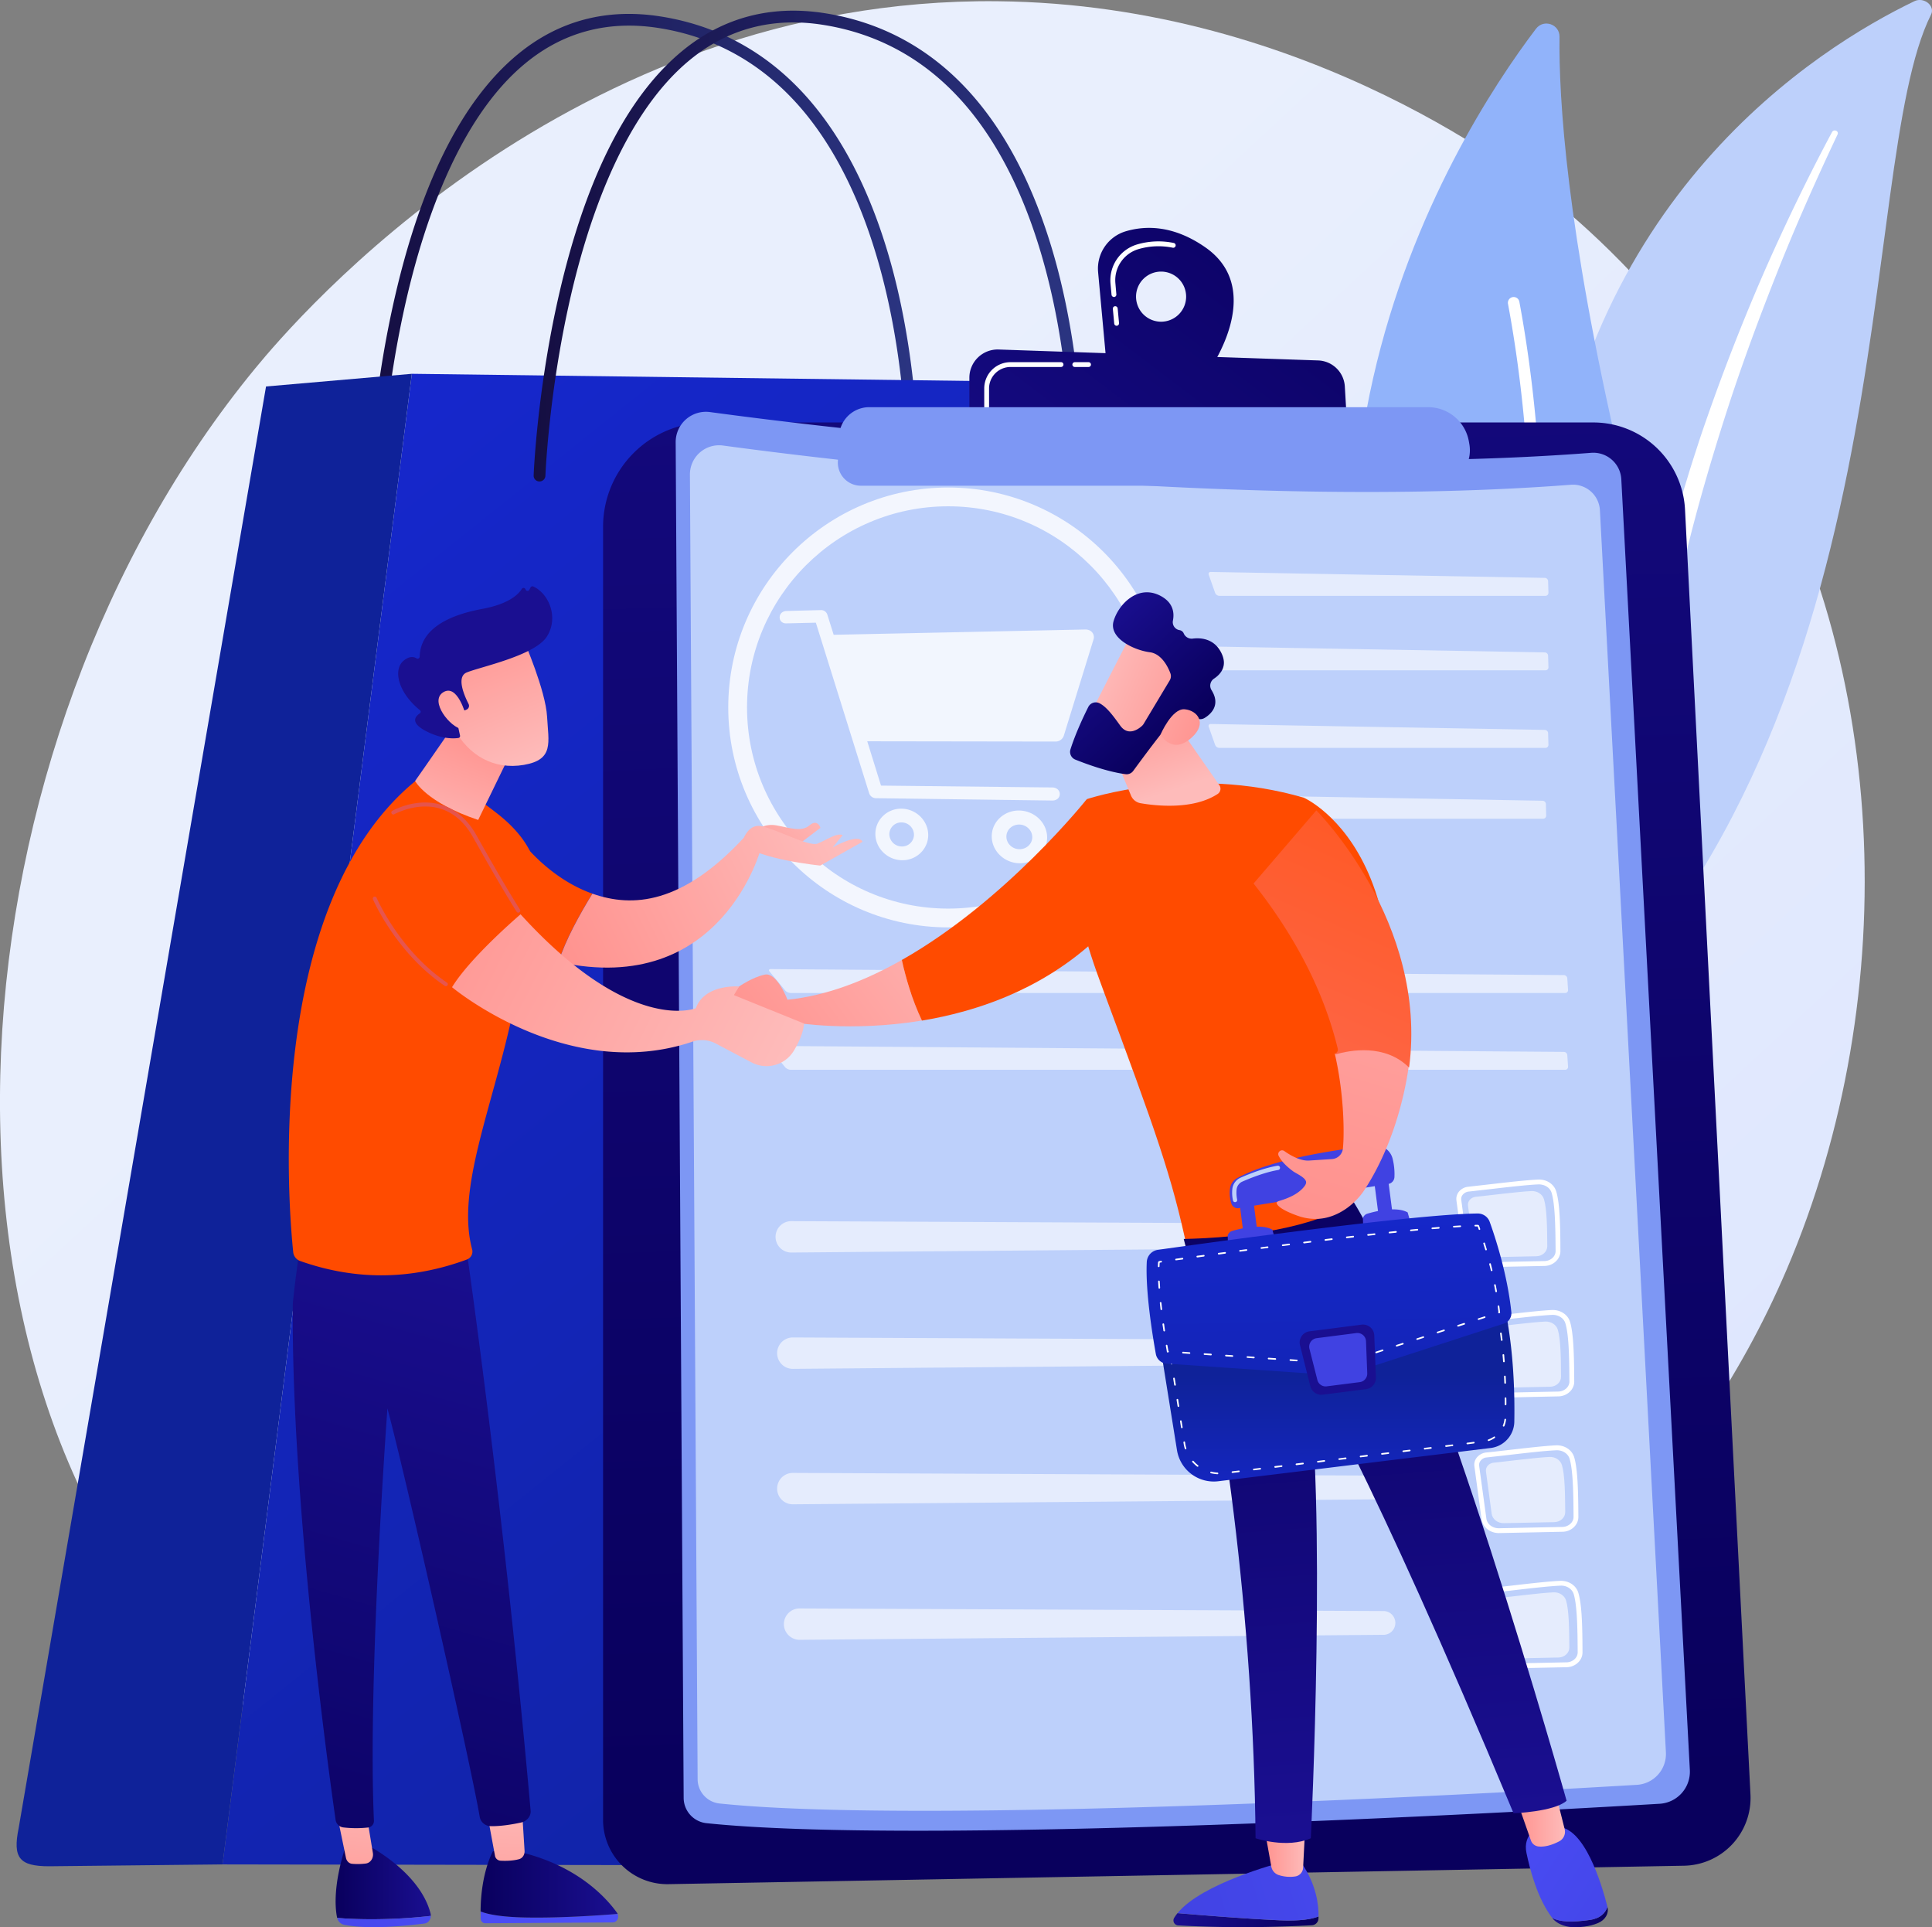 <svg xmlns="http://www.w3.org/2000/svg" xmlns:xlink="http://www.w3.org/1999/xlink" width="2807.6" height="2800"><rect width="100%" height="100%" fill="#808080" stroke="none"/><defs><linearGradient id="a" x1="3325.77" y1="3528.82" x2="1327.96" y2="1372.45" gradientUnits="userSpaceOnUse"><stop offset="0" stop-color="#dae3fe"></stop><stop offset="1" stop-color="#e9effd"></stop></linearGradient><linearGradient id="b" x1="-5211.03" y1="817.2" x2="-4413.1" y2="817.2" gradientTransform="matrix(-1 0 0 1 -3425.21 0)" gradientUnits="userSpaceOnUse"><stop offset="0" stop-color="#2b3582"></stop><stop offset="1" stop-color="#150e42"></stop></linearGradient><linearGradient id="c" x1="751.01" y1="1165.23" x2="2539.62" y2="3397.58" gradientUnits="userSpaceOnUse"><stop offset="0" stop-color="#1627cd"></stop><stop offset="1" stop-color="#0f2299"></stop></linearGradient><linearGradient id="d" x1="3192.36" y1="721.6" x2="1799.7" y2="1520.33" xlink:href="#c"></linearGradient><linearGradient id="e" x1="-5449.85" y1="812.53" x2="-4651.91" y2="812.53" xlink:href="#b"></linearGradient><linearGradient id="f" x1="2160.83" y1="3067.1" x2="2042.4" y2="-438.44" gradientUnits="userSpaceOnUse"><stop offset="0" stop-color="#09005d"></stop><stop offset="1" stop-color="#1a0f91"></stop></linearGradient><linearGradient id="g" x1="2346.41" y1="622.09" x2="1754.13" y2="1401.22" xlink:href="#f"></linearGradient><linearGradient id="h" x1="2411.37" y1="671.48" x2="1819.1" y2="1450.61" xlink:href="#f"></linearGradient><linearGradient id="i" x1="1881.29" y1="1748.71" x2="1544.5" y2="1996.74" gradientUnits="userSpaceOnUse"><stop offset="0" stop-color="#febbba"></stop><stop offset="1" stop-color="#ff928e"></stop></linearGradient><linearGradient id="j" x1="2224.3" y1="1101.93" x2="1787.38" y2="2091.8" gradientUnits="userSpaceOnUse"><stop offset="0" stop-color="#ff4b00"></stop><stop offset="1" stop-color="#ff4b00"></stop></linearGradient><linearGradient id="k" x1="2521.82" y1="1233.25" x2="2084.91" y2="2223.12" xlink:href="#j"></linearGradient><linearGradient id="l" x1="865.26" y1="1603.49" x2="818.05" y2="1461.85" gradientTransform="translate(1290.1)" xlink:href="#i"></linearGradient><linearGradient id="m" x1="2045.09" y1="1429.68" x2="2214.78" y2="1503.45" xlink:href="#i"></linearGradient><linearGradient id="n" x1="5068.19" y1="5694.07" x2="5270.89" y2="5694.07" gradientTransform="matrix(-.69 -.73 -.73 .69 9787.37 1318.79)" xlink:href="#f"></linearGradient><linearGradient id="o" x1="2034.51" y1="1454" x2="2204.2" y2="1527.77" xlink:href="#i"></linearGradient><linearGradient id="p" x1="2386.44" y1="3244.8" x2="2597.32" y2="3244.8" gradientTransform="matrix(-1 0 0 1 4753.76 0)" xlink:href="#f"></linearGradient><linearGradient id="q" x1="2876.33" y1="3047.5" x2="2112.74" y2="3265.14" gradientUnits="userSpaceOnUse"><stop offset="0" stop-color="#4f52ff"></stop><stop offset="1" stop-color="#4042e2"></stop></linearGradient><linearGradient id="r" x1="2405.91" y1="3145.77" x2="2465.31" y2="3145.77" gradientTransform="matrix(-1 0 0 1 4753.76 0)" xlink:href="#i"></linearGradient><linearGradient id="s" x1="1966.02" y1="3240.25" x2="2046.83" y2="3240.25" gradientTransform="matrix(-1 0 0 1 4753.76 0)" xlink:href="#f"></linearGradient><linearGradient id="t" x1="2450.64" y1="3003.26" x2="2926.51" y2="3313.13" xlink:href="#q"></linearGradient><linearGradient id="u" x1="2028.26" y1="3096.25" x2="2099.26" y2="3096.25" gradientTransform="matrix(-1 0 0 1 4753.76 0)" xlink:href="#i"></linearGradient><linearGradient id="v" x1="2407.3" y1="2087.96" x2="2482.5" y2="3110.67" xlink:href="#f"></linearGradient><linearGradient id="w" x1="2393.58" y1="2669.19" x2="2393.58" y2="2452.44" xlink:href="#c"></linearGradient><linearGradient id="x" x1="3554.21" y1="-2677.96" x2="3453.52" y2="-2524.36" gradientTransform="rotate(-7.3 -3783.116 -15902.652)" xlink:href="#q"></linearGradient><linearGradient id="y" x1="3538.65" y1="-2688.35" x2="3437.95" y2="-2534.75" gradientTransform="rotate(-7.3 -3783.116 -15902.652)" xlink:href="#q"></linearGradient><linearGradient id="z" x1="3692.79" y1="-2587.12" x2="3592.09" y2="-2433.52" gradientTransform="rotate(-7.3 -3783.116 -15902.652)" xlink:href="#q"></linearGradient><linearGradient id="aa" x1="3676.26" y1="-2598.15" x2="3575.56" y2="-2444.54" gradientTransform="rotate(-7.3 -3783.116 -15902.652)" xlink:href="#q"></linearGradient><linearGradient id="ab" x1="3591.49" y1="-2653.55" x2="3490.8" y2="-2499.94" gradientTransform="rotate(-7.3 -3783.116 -15902.652)" xlink:href="#q"></linearGradient><linearGradient id="ac" x1="32.96" y1="2806.81" x2="-39.49" y2="3483.02" gradientTransform="rotate(-7.3 -3783.116 -15902.652)" xlink:href="#c"></linearGradient><linearGradient id="ad" x1="2906.49" y1="1792.26" x2="2551.5" y2="2235.99" xlink:href="#f"></linearGradient><linearGradient id="ae" x1="2763.24" y1="1848.58" x2="2445.8" y2="2352.05" xlink:href="#q"></linearGradient><linearGradient id="af" x1="2620.54" y1="1354.18" x2="2359.83" y2="2223.2" xlink:href="#i"></linearGradient><linearGradient id="ag" x1="2643.03" y1="1286.75" x2="2206.12" y2="2276.62" gradientUnits="userSpaceOnUse"><stop offset="0" stop-color="#ff4b00"></stop><stop offset="1" stop-color="#fe7062"></stop></linearGradient><linearGradient id="ah" x1="3082.86" y1="959.6" x2="2311.44" y2="1877.79" xlink:href="#j"></linearGradient><linearGradient id="ai" x1="-351.18" y1="3189.33" x2="-212.83" y2="3189.33" gradientTransform="translate(1290.1)" xlink:href="#f"></linearGradient><linearGradient id="aj" x1="-4.84" y1="3026.12" x2="-508.14" y2="3421.31" gradientTransform="translate(1290.1)" xlink:href="#q"></linearGradient><linearGradient id="ak" x1="-312.7" y1="3031.83" x2="-339.13" y2="3262.46" gradientTransform="translate(1290.1)" xlink:href="#i"></linearGradient><linearGradient id="al" x1="84.57" y1="3139.82" x2="-418.73" y2="3535.01" gradientTransform="translate(1290.1)" xlink:href="#q"></linearGradient><linearGradient id="am" x1="-140.52" y1="3192.84" x2="58.63" y2="3192.84" gradientTransform="translate(1290.1)" xlink:href="#f"></linearGradient><linearGradient id="an" x1="7.35" y1="2996.88" x2="-19.07" y2="3227.51" gradientTransform="rotate(-3.6 1543.495 -15769.168)" xlink:href="#i"></linearGradient><linearGradient id="ao" x1="850.47" y1="3366.45" x2="1181.36" y2="2223.36" xlink:href="#f"></linearGradient><linearGradient id="ap" x1="1853.16" y1="-233.94" x2="1115.87" y2="653.53" gradientTransform="rotate(-7.7 1517.724 -5052.125)" xlink:href="#j"></linearGradient><linearGradient id="aq" x1="-207.28" y1="1687.64" x2="-145.91" y2="1520.04" gradientTransform="translate(1290.1)" xlink:href="#i"></linearGradient><linearGradient id="ar" x1="1208.65" y1="1566.43" x2="1124.45" y2="1359.36" xlink:href="#i"></linearGradient><linearGradient id="as" x1="1487.23" y1="293.57" x2="1242.21" y2="1074.56" xlink:href="#f"></linearGradient><linearGradient id="at" x1="1150.92" y1="1589.9" x2="1066.72" y2="1382.83" xlink:href="#i"></linearGradient><linearGradient id="au" x1="1072.07" y1="1953.95" x2="1331.48" y2="1651.3" xlink:href="#j"></linearGradient><linearGradient id="av" x1="1650.08" y1="1658.29" x2="1263.99" y2="1850.34" xlink:href="#i"></linearGradient><linearGradient id="aw" x1="1644.43" y1="1610.12" x2="1512.36" y2="1748.05" xlink:href="#i"></linearGradient><linearGradient id="ax" x1="1651.91" y1="1656.01" x2="1265.83" y2="1848.07" xlink:href="#i"></linearGradient><linearGradient id="ay" x1="1572.15" y1="2024.48" x2="1039.67" y2="1751.41" xlink:href="#i"></linearGradient><linearGradient id="az" x1="2474.92" y1="133.31" x2="-16.84" y2="3082.47" gradientUnits="userSpaceOnUse"><stop offset="0" stop-color="#e1473d"></stop><stop offset="1" stop-color="#e9605a"></stop></linearGradient><linearGradient id="ba" x1="2456.25" y1="117.55" x2="-35.51" y2="3066.7" xlink:href="#az"></linearGradient><style>.c{fill:#bdd0fb}.d,.m,.n{fill:#fff}.d{mix-blend-mode:soft-light}.k{fill:#7d97f4}.l,.n{opacity:.6}</style></defs><g style="isolation:isolate"><path d="M3047.4 2300c-274.5 641.6-999.2 917.2-1566.9 870.2-155.1-12.8-467-38.6-710.5-268.9C302.3 2459 374.3 1534.5 822.1 990.2c57.6-70.1 456.7-539.7 1078.6-533.4 455.4 4.6 775 261.8 813.8 293.8 49.1 40.5 157.4 136.7 255 289.3 229.3 358.6 249.4 859.1 77.9 1260.1Z" transform="translate(-451.2 -455)" style="fill:url(#a)"></path><path class="c" d="M2806.2 21.2c6.4-12.7-10.4-26.1-24.1-19.5-140 67.2-489.7 284.9-538.1 799.5-60.6 645.6-265.6 837.6-486.3 931.9 0 0 273.2-4 490.3-196.6 533.2-473.1 445.4-1290.2 558.2-1515.3Z"></path><path class="d" d="M2670.5 195c-31.2 66.1-60.9 132.7-87.7 200.3s-52.1 135.8-74.3 204.9-42.5 138.7-59.5 209.1-31.2 141.5-44.8 212.9-27.8 143.3-50 213.7-54.4 138.9-100.4 199.4c-11.5 15.1-23.3 30.1-36.1 44.2s-25.7 28.1-39.3 41.7a775.2 775.2 0 0 1-88.3 75.7c-63.4 46.3-135.5 83.7-211.8 111.6-8 3-17.7-.5-21.5-7.8s-.7-15.2 7-18.3h.1c18.3-7.3 36.4-14.7 54.1-22.9 8.9-4 17.6-8.3 26.3-12.4s17.4-8.6 25.8-13.3a773.4 773.4 0 0 0 96.3-61.1c60.6-44.6 113.3-97.9 157.3-155.6a637.9 637.9 0 0 0 56.9-91.7 697.8 697.8 0 0 0 40.6-99.4c22.2-68.2 36.5-139.3 51.1-210.5s30.2-142.6 49-213.1q13.8-53 30-105.3c5.2-17.5 10.9-34.9 16.5-52.2s11.7-34.6 17.8-51.9q36.6-103.2 80.7-203.8c29.7-66.9 61.5-132.9 96.2-197.6a4.5 4.5 0 0 1 5.8-1.6 3.9 3.9 0 0 1 2.2 5Z"></path><path d="M2594 1898.8c10.7 18.7 37.1 20.3 50.3 3.3 72.8-94 254.8-378.5 161.5-778.4-78.8-337.7-89.4-528.3-88.3-615.2.3-18.3-23-26.4-34.2-11.7-122.5 161.4-478.8 724.9-89.3 1402Z" transform="translate(-451.2 -455)" style="fill:#91b3fa"></path><path class="d" d="m2171.6 1438.9 1.5.5a8.4 8.4 0 0 0 10.1-6.4c1.1-5.1 113.2-519.8 24.8-994.3a8.4 8.4 0 1 0-16.5 3.1c87.7 471-23.6 982.5-24.8 987.6a8.4 8.4 0 0 0 4.9 9.5Z"></path><path d="M996.4 1159.2h-.3a8.5 8.5 0 0 1-8.2-8.8c0-1.2 4.6-114.6 33.2-246.3 38.6-177.7 100.1-302.3 182.8-370.4 59.2-48.7 128.9-67.1 207.2-54.8 90.1 14.2 166 58.7 225.4 132.3 47.3 58.5 84.2 135.3 109.9 228.3 43.4 157.7 39.3 309.9 39.3 311.4a8.5 8.5 0 0 1-8.8 8.3 8.6 8.6 0 0 1-8.3-8.8c.1-1.5 4.1-151.5-38.8-306.7-25-90.7-60.9-165.3-106.6-221.9-56.7-70.1-129-112.6-214.8-126.1-73.2-11.5-138.4 5.7-193.6 51.2-99.3 81.6-151.1 241.3-177 360.8-28.3 130.2-32.8 242.2-32.9 243.3a8.4 8.4 0 0 1-8.5 8.2Z" transform="translate(-451.2 -455)" style="fill:url(#b)"></path><path d="m2502.4 3053.1-295.8-2040.2-1156.9-14.8-275.1 2165.7 1631.6 2.7c59.4 0 104.9-53.7 96.2-113.4Z" transform="translate(-451.2 -455)" style="fill:url(#c)"></path><path d="m837.8 1016.5 211.9-18.4-275.1 2165.7-252 2.7c-43.4 0-53.1-12.2-44.3-55.4Z" transform="translate(-451.2 -455)" style="fill:url(#d)"></path><path d="M1235.2 1154.5h-.3a8.4 8.4 0 0 1-8.2-8.8c0-1.1 4.6-114.6 33.2-246.3 38.6-177.7 100.1-302.3 182.8-370.4 59.2-48.7 129-67.1 207.2-54.8 90.1 14.2 166 58.7 225.5 132.4 47.2 58.4 84.1 135.2 109.8 228.2 43.4 157.7 39.4 310 39.3 311.5a8.3 8.3 0 0 1-8.8 8.2 8.5 8.5 0 0 1-8.3-8.7c.1-1.5 4.1-151.6-38.8-306.8-25-90.7-60.9-165.3-106.6-221.9-56.7-70.1-129-112.5-214.8-126-73.2-11.6-138.3 5.6-193.6 51.1-99.2 81.6-151 241.1-176.9 360.6-28.3 130.2-32.9 242.4-32.9 243.5a8.6 8.6 0 0 1-8.6 8.2Z" transform="translate(-451.2 -455)" style="fill:url(#e)"></path><path d="M1327.6 1220.3a151.5 151.5 0 0 1 151.5-151.5h1287.6a133.4 133.4 0 0 1 133.2 126.7l95.1 1866.8a98.5 98.5 0 0 1-96.5 103.4l-1475.8 26.8a93.4 93.4 0 0 1-95.1-93.4Z" transform="translate(-451.2 -455)" style="fill:url(#f)"></path><path class="k" d="M981.9 642.6a44 44 0 0 1 49.9-43.9c175.9 23.8 780.5 97.6 1280.5 59.2a40.7 40.7 0 0 1 43.8 38.4l99.6 1875.2a46.7 46.7 0 0 1-43.9 49.2c-210.3 12.4-1076.2 60.5-1385.1 28.2a37.1 37.1 0 0 1-33.2-36.7Z"></path><path class="c" d="M1002.6 689.6a42.4 42.4 0 0 1 48-42.3c169.3 23 751.2 94 1232.3 57a39.2 39.2 0 0 1 42.1 36.9l95.9 1804.6a44.9 44.9 0 0 1-42.3 47.4c-202.3 12-1035.6 58.3-1332.9 27.1a35.6 35.6 0 0 1-31.9-35.3Z"></path><g class="l"><path class="m" d="M2245.8 865.7a4.4 4.4 0 0 0 4.4-4.6l-.5-16.8a4.9 4.9 0 0 0-4.7-4.7l-485.4-8.6c-2.5-.1-3.9 1.8-3 4.2l9.2 26.1a6.8 6.8 0 0 0 6.1 4.4Z"></path></g><g class="l"><path class="m" d="M1759.6 939.3c-2.5-.1-3.9 1.8-3 4.2l9.2 26.1a6.8 6.8 0 0 0 6.1 4.3h473.9a4.3 4.3 0 0 0 4.4-4.5l-.5-16.8a4.9 4.9 0 0 0-4.7-4.7Z"></path></g><g class="l"><path class="m" d="M1756.3 1154.8c-2.5-.1-3.9 1.8-3 4.2l9.2 26.1a7 7 0 0 0 6.1 4.4h473.9a4.4 4.4 0 0 0 4.4-4.6l-.4-16.8a5 5 0 0 0-4.8-4.7Z"></path></g><g class="l"><path class="m" d="M1759.6 1051.9a2.9 2.9 0 0 0-3 4.2l9.2 26.1a6.8 6.8 0 0 0 6.1 4.4h473.9a4.4 4.4 0 0 0 4.4-4.6l-.5-16.8a4.9 4.9 0 0 0-4.7-4.7Z"></path></g><g class="l"><path class="m" d="M2274.4 1442.7a4.1 4.1 0 0 0 4.3-4.5l-1.1-16.8a5.2 5.2 0 0 0-4.9-4.7L1120 1408c-2.5 0-3.3 1.6-1.7 3.5l22.9 27.7a11.5 11.5 0 0 0 7.6 3.5Z"></path></g><g class="l"><path class="m" d="M1120 1519.6c-2.5 0-3.3 1.5-1.7 3.5l22.9 27.7a11.5 11.5 0 0 0 7.6 3.5h1125.6a4.2 4.2 0 0 0 4.3-4.6l-1.1-16.8a5.1 5.1 0 0 0-4.9-4.6Z"></path></g><g class="l"><path class="m" d="M1130.1 1971.9a22.7 22.7 0 0 0 22.2 16.9l849.6-7.2a17.3 17.3 0 0 0-.1-34.5l-849.6-3.9a22.8 22.8 0 0 0-22.1 28.7Z"></path></g><g class="l"><path class="m" d="M1127.8 1802.8a22.8 22.8 0 0 0 22.2 17l849.6-7.3a17.2 17.2 0 0 0 0-34.4l-849.6-3.9a22.8 22.8 0 0 0-22.2 28.6Z"></path></g><g class="l"><path class="m" d="M1130.1 2168.7a22.7 22.7 0 0 0 22.2 16.9l849.6-7.2a17.3 17.3 0 0 0-.1-34.5l-849.6-3.9a22.8 22.8 0 0 0-22.1 28.7Z"></path></g><g class="l"><path class="m" d="M1139.9 2365.5a23 23 0 0 0 22.3 17l849.6-7.3a17.3 17.3 0 0 0-.1-34.5l-849.6-3.8a22.8 22.8 0 0 0-22.2 28.6Z"></path></g><path class="m" d="M2244.8 1839.3h-.3l-91.8 1.9c-13.1.3-24.2-8.4-25.8-20.2l-10.4-76.8a16.8 16.8 0 0 1 3.5-12.7 20.1 20.1 0 0 1 13.9-7.3l30-3.4c24.3-2.8 54.4-6.3 71.4-7 12.3-.5 23 6.5 26.2 17.2 5.4 17.5 6 51 6.1 86.6.1 11.6-10.1 21.3-22.8 21.7Zm-110.2-108.1a12.9 12.9 0 0 0-9 4.7 9.7 9.7 0 0 0-2.1 7.4l10.4 76.7c1.1 8.3 9.1 14.3 18.7 14.1l91.8-1.9h.2c8.9-.3 16-6.7 16-14.5-.2-35.2-.8-68.1-5.8-84.7-2.3-7.5-10.2-12.4-19.2-12.2-16.7.7-46.7 4.2-70.8 7l-30.2 3.4Z"></path><path class="n" d="M2144.7 1738.8c19.2-1.9 61-7.4 80.9-8.3 8.4-.3 15.9 4.5 18.1 11.8 4.3 14 4.7 42.3 4.8 68.4 0 7.8-7 14.3-15.7 14.5l-73.4 1.5c-9 .2-16.7-5.7-17.8-13.7l-8.3-61.3c-.9-6.4 4.3-12.2 11.4-12.9Z"></path><path class="m" d="M2264.8 2028.8h-.2l-91.8 2c-13.1.2-24.2-8.4-25.8-20.2l-10.5-76.8a16.9 16.9 0 0 1 3.6-12.7 20.6 20.6 0 0 1 13.8-7.4c7.7-.7 18.6-2 30.1-3.3 24.2-2.8 54.4-6.3 71.3-7.1h.4c12.1-.3 22.7 6.7 25.9 17.2 5.3 17.6 5.9 51 6.1 86.7.1 11.6-10.2 21.3-22.9 21.6Zm-110.2-108a12.7 12.7 0 0 0-9 4.7 9.8 9.8 0 0 0-2.1 7.3l10.4 76.8c1.2 8.3 9.2 14.3 18.7 14.1l91.8-1.9h.2c8.9-.3 16.1-6.8 16.1-14.6-.2-35.1-.8-68-5.9-84.6-2.2-7.5-10.3-12.6-19.2-12.2-16.7.7-46.7 4.2-70.8 7l-30.2 3.4Z"></path><path class="n" d="M2164.7 1928.4c19.3-1.9 61.1-7.4 80.9-8.3 8.4-.4 16 4.5 18.2 11.7 4.3 14.1 4.6 42.4 4.7 68.5.1 7.8-6.9 14.3-15.7 14.5l-73.3 1.5c-9.1.2-16.7-5.7-17.8-13.7l-8.3-61.4c-.9-6.3 4.2-12.1 11.3-12.8Z"></path><path class="m" d="M2270.9 2225.5h-.3l-91.8 1.9c-13.1.3-24.2-8.4-25.8-20.2l-10.4-76.8a16.4 16.4 0 0 1 3.5-12.7 20.6 20.6 0 0 1 13.8-7.4c7.8-.7 18.6-2 30.1-3.3 24.2-2.8 54.4-6.3 71.4-7.1h.3c12.1-.3 22.7 6.7 25.9 17.2 5.3 17.6 5.9 51 6.1 86.7.1 11.7-10.2 21.4-22.8 21.7Zm-110.3-108a12.3 12.3 0 0 0-8.9 4.7 9.6 9.6 0 0 0-2.2 7.4l10.5 76.7c1.1 8.3 9.1 14.3 18.6 14.1l91.9-1.9h.1c8.9-.3 16.1-6.8 16.1-14.5-.2-35.2-.8-68.1-5.8-84.7-2.3-7.5-10.4-12.6-19.2-12.2-16.8.7-46.8 4.2-70.9 7l-30.2 3.4Z"></path><path class="n" d="M2170.8 2125.1c19.2-1.9 61-7.4 80.8-8.3 8.5-.4 16 4.5 18.2 11.8 4.3 14 4.6 42.3 4.8 68.4 0 7.8-7 14.3-15.7 14.5l-73.4 1.5c-9 .2-16.7-5.7-17.8-13.7l-8.3-61.3c-.9-6.4 4.2-12.2 11.4-12.9Z"></path><path class="m" d="M2276.9 2422.3h-.3l-91.8 1.9c-13.1.3-24.2-8.4-25.8-20.2l-10.4-76.8a16.8 16.8 0 0 1 3.5-12.7 20.1 20.1 0 0 1 13.9-7.3l30-3.4c24.3-2.8 54.4-6.3 71.4-7h.3c12.1-.3 22.7 6.7 25.9 17.2 5.4 17.6 6 51.1 6.1 86.7.1 11.5-10.1 21.2-22.8 21.6Zm-110.2-108.1a12.7 12.7 0 0 0-9 4.7 9.7 9.7 0 0 0-2.1 7.4l10.4 76.7c1.1 8.3 9.1 14.3 18.7 14.1l91.8-1.9h.2c8.9-.3 16-6.8 16-14.5-.2-35.2-.8-68.1-5.8-84.7-2.3-7.5-10.4-12.7-19.2-12.2-16.8.7-46.7 4.2-70.8 7l-30.2 3.4Z"></path><path class="n" d="M2176.8 2321.8c19.2-1.9 61-7.4 80.9-8.3 8.4-.3 15.9 4.5 18.1 11.8 4.3 14 4.6 42.3 4.8 68.4 0 7.8-7 14.3-15.7 14.5l-73.4 1.5c-9 .2-16.7-5.7-17.8-13.7l-8.3-61.3c-.9-6.4 4.2-12.2 11.4-12.9Z"></path><g style="opacity:.8"><path class="m" d="M1587.1 918.7c-2.4-2.9-6.2-4.2-10.2-4.1l-365.4 7.7-9.2-29.3a9.5 9.5 0 0 0-9.5-6.6l-50.1 1.3c-5.4.2-9.7 3.9-9.7 9.3s4.3 8.9 9.7 8.7l42.9-1 77.5 247.9a10.4 10.4 0 0 0 9.7 7.1l256.4 3.4c6 .1 10.9-3.7 10.9-9.4s-4.9-9.6-10.9-9.6l-248.9-2.7-20-64.4 273.6.4a12.5 12.5 0 0 0 12.1-8.7l43.1-139.6a10.9 10.9 0 0 0-2-10.4ZM1310.3 1174.9c-21.1-.3-38.2 16.1-38.2 36.7s17.1 37.6 38.2 38.2 38.6-15.9 38.6-36.6-17.4-37.9-38.6-38.3Zm0 54.9a18.1 18.1 0 0 1-17.9-17.8 17.3 17.3 0 0 1 17.9-17.1 18.1 18.1 0 0 1 17.9 17.8 17.2 17.2 0 0 1-17.9 17.1ZM1481.2 1177.6c-22.1-.3-40 16.5-40 37.5s17.9 38.6 40 39.1 40.5-16.2 40.5-37.4-18.2-38.8-40.5-39.2Zm0 56.2c-10.3-.2-18.7-8.4-18.7-18.3s8.4-17.6 18.7-17.5 18.9 8.4 18.9 18.3-8.5 17.7-18.9 17.5Z"></path></g><path d="M1829.1 1802.4c-176.2 0-319.6-143.4-319.6-319.6s143.4-319.5 319.6-319.5 319.5 143.3 319.5 319.5-143.3 319.6-319.5 319.6Zm0-611.8c-161.2 0-292.3 131.1-292.3 292.2s131.1 292.3 292.3 292.3 292.2-131.1 292.2-292.3-131.1-292.2-292.2-292.2Z" transform="translate(-451.2 -455)" style="opacity:.81;fill:#fff"></path><path d="M2202.7 814.3c-46.5-32.4-86.9-31.7-115.4-23.3a56.6 56.6 0 0 0-40.3 59.7l12.3 134 146.1 13s88.6-119.9-2.7-183.4Zm-64.2 108.1a36.4 36.4 0 1 1 36.4-36.4 36.4 36.4 0 0 1-36.4 36.4Z" transform="translate(-451.2 -455)" style="fill:url(#g)"></path><path class="m" d="M1622.7 473.3a3.5 3.5 0 0 1-3.5-3.2l-2-21.3a3.5 3.5 0 0 1 3.2-3.9 3.6 3.6 0 0 1 3.8 3.2l2 21.4a3.6 3.6 0 0 1-3.2 3.8Zm-3.9-41.8a3.6 3.6 0 0 1-3.5-3.2l-1.5-16.2a54.3 54.3 0 0 1 38.5-56.9 109.6 109.6 0 0 1 53.4-2.2 3.5 3.5 0 0 1 2.7 4.2 3.5 3.5 0 0 1-4.2 2.7 102.8 102.8 0 0 0-49.9 2.1 47.1 47.1 0 0 0-33.4 49.5l1.4 16.2a3.5 3.5 0 0 1-3.1 3.8Z"></path><path d="M1859.9 1071.3v-67.4a41.1 41.1 0 0 1 42.5-41.1l464.5 15.9a40.2 40.2 0 0 1 38.6 37.6l3.8 64.8Z" transform="translate(-451.2 -455)" style="fill:url(#h)"></path><path class="m" d="M1581.9 533.2h-20a3.5 3.5 0 0 1-3.5-3.5 3.5 3.5 0 0 1 3.5-3.5h20a3.5 3.5 0 0 1 3.5 3.5 3.5 3.5 0 0 1-3.5 3.5ZM1433.8 595.1a3.5 3.5 0 0 1-3.5-3.5v-27.2a38.2 38.2 0 0 1 38.2-38.2h73.4a3.4 3.4 0 0 1 3.5 3.5 3.5 3.5 0 0 1-3.5 3.5h-73.4a31.2 31.2 0 0 0-31.2 31.2v27.2a3.4 3.4 0 0 1-3.5 3.5Z"></path><path class="k" d="M1219.4 633.3a43.8 43.8 0 0 1 43.7-41.7h812.3a60.1 60.1 0 0 1 59.2 49.8l.7 4a51.5 51.5 0 0 1-50.8 60.3h-833.4a33.5 33.5 0 0 1-33.5-35.1Z"></path><path d="M1595.6 1907.5s-15.2-40.2-33-36.5-37.4 17.3-37.4 17.3l-28.6 38.8s80.4 31.6 108.7 13.5c0 0 82.1 14.2 185.7-2.8-15-31.7-23.9-63.4-29.2-88.1-52.5 29.8-109 52-166.2 57.8Z" transform="translate(-451.2 -455)" style="fill:url(#i)"></path><path d="M2030.5 1616.1s-117.5 148.1-268.7 233.6c5.3 24.7 14.2 56.4 29.2 88.1 78.4-12.9 169.2-43.6 246.1-111.8Z" transform="translate(-451.2 -455)" style="fill:url(#j)"></path><path d="M2177.1 2272.3c-23-109.2-46-172.4-122.9-379.4-24.2-65.1-46.2-131-35.6-199.7l11.9-77.1s149.6-50.6 315.4-2.1c0 0 226.2 98.3 72.6 583.6-69.3 77.5-150.3 99.6-241.4 74.7Z" transform="translate(-451.2 -455)" style="fill:url(#k)"></path><path d="m2056 1517.7 38.8 93.2a18.4 18.4 0 0 0 14 11.1c22.4 3.9 76.5 9.8 112-13.5a9.1 9.1 0 0 0 2.4-12.7l-71.7-102.9Z" transform="translate(-451.2 -455)" style="fill:url(#l)"></path><path d="M2096.1 1375.1c-1.6 1.6-68.7 133.4-68.7 133.4l76 36.7 82.2-115.5s-62.2-80.3-89.5-54.6Z" transform="translate(-451.2 -455)" style="fill:url(#m)"></path><path d="m2151 1443.6-37.9 63.2a13.3 13.3 0 0 1-2.1 2.6c-4.5 4.2-20 16.4-31.9-.2-10.2-14.2-19.7-27.1-30-32.4a12.1 12.1 0 0 0-16.4 5.4c-6.2 12.4-18.3 37.6-25.9 61.6a12.1 12.1 0 0 0 7 14.8c15.4 6.2 45.9 17.5 72.9 21.2a11.9 11.9 0 0 0 11.4-4.9c11.7-15.9 44.4-60.4 55.6-71.5s29.6-6.5 38.2-4a12.2 12.2 0 0 0 9.7-1.2c8.8-5.3 24.1-18.5 10.1-40.7a12.2 12.2 0 0 1 3.7-16.5c9.8-6.5 20.4-18.5 10.3-38.1s-28.5-21.6-41-20.1a12.5 12.5 0 0 1-13.2-7.3 8 8 0 0 0-6.3-5 11.7 11.7 0 0 1-9.5-13.8c2.2-11.2.6-25.8-17.3-35.6-32.9-18-61.6 11.4-68.9 36.2s29.4 42.3 52.4 45.3c17 2.1 26.3 20.6 30 30.3a11.9 11.9 0 0 1-.9 10.7Z" transform="translate(-451.2 -455)" style="fill:url(#n)"></path><path d="M2137.7 1522.3s16.4-38.4 35-36.8 33.4 20.2 10.3 41.1c-28.8 26-45.3-4.3-45.3-4.3Z" transform="translate(-451.2 -455)" style="fill:url(#o)"></path><path d="M2162.4 3234.6c36.1 3.1 98.8 8.2 148.3 10.4 29.7 1.3 46.8-1.6 56.6-5.6 0 1.1 0 2.2-.1 3.2a10.1 10.1 0 0 1-9.7 9.6c-93.4 5.2-167.7 1.8-194.1.2a7.2 7.2 0 0 1-5.9-10.9 62.2 62.2 0 0 1 4.9-6.9Z" transform="translate(-451.2 -455)" style="fill:url(#p)"></path><path d="M2310.7 3245c-49.5-2.2-112.2-7.3-148.3-10.4 35.5-43.6 148.3-72.9 148.3-72.9h31.8c21.9 31.5 25.1 61.6 24.8 77.7-9.8 4-26.9 6.9-56.6 5.6Z" transform="translate(-451.2 -455)" style="fill:url(#q)"></path><path d="m2347.9 3109.7-3 58.9a13.5 13.5 0 0 1-11.5 12.7 52.5 52.5 0 0 1-23.9-2 16 16 0 0 1-10.8-12.2l-10.3-57.4Z" transform="translate(-451.2 -455)" style="fill:url(#r)"></path><path d="M2761.4 3244.5c15.7-2.2 22.8-10.3 25.8-19v.2c2.3 9.2-3 18.7-13.7 23.3-12.9 5.4-27 6.4-38 5.9s-22.6-5.4-28.5-13.1v-.2c11.7 5.9 28.3 6.6 54.4 2.9Z" transform="translate(-451.2 -455)" style="fill:url(#s)"></path><path d="M2687.6 3109.3h26.2c40-.8 65.1 83.5 73.4 116.2-3 8.7-10.1 16.8-25.8 19-26.1 3.7-42.7 3-54.5-2.9-21.6-28.4-32.3-70-37.4-94.3-5.9-27.7 18.1-38 18.1-38Z" transform="translate(-451.2 -455)" style="fill:url(#t)"></path><path d="m2710.4 3054.6 14.6 58a15.7 15.7 0 0 1-8.2 17.8c-8.1 4.2-19.6 8.6-30.2 7.3a13.1 13.1 0 0 1-10.7-8.8l-21.4-61Z" transform="translate(-451.2 -455)" style="fill:url(#u)"></path><path d="M2727.8 3071.3c-18.1 16.1-77.1 18.2-77.1 18.2-212.6-510.1-301.2-650.5-301.2-650.5 30.7 192.5 6.6 686.8 6.6 686.8-35 15.4-80.3 0-80.3 0-2.8-315.3-47.2-654-104.4-870.7 143.6-3.3 221.7-34.6 246.6-54.3 119.8 193 309.8 870.5 309.8 870.5Z" transform="translate(-451.2 -455)" style="fill:url(#v)"></path><path d="m2135.2 2397.6 26.4 164.4a54.2 54.2 0 0 0 60.1 45.1l395.7-48.3a39.1 39.1 0 0 0 34.4-37.9c.8-42.5-.8-118.1-18.7-187Z" transform="translate(-451.2 -455)" style="fill:url(#w)"></path><path class="m" d="M1769.2 2141.9a60.5 60.5 0 0 1-9.5-1.4 1.3 1.3 0 0 1-.9-1.5 1.2 1.2 0 0 1 1.5-.8 54.2 54.2 0 0 0 9 1.3 1.2 1.2 0 0 1 1.1 1.3 1.1 1.1 0 0 1-1.2 1.1Zm21.8-1.9a1.2 1.2 0 0 1-1.2-1 1.3 1.3 0 0 1 1.1-1.3l9.3-1.1a1.1 1.1 0 0 1 1.3 1 1.2 1.2 0 0 1-1 1.3l-9.3 1.1Zm31-3.8a1.2 1.2 0 0 1-1.1-1 1.2 1.2 0 0 1 1-1.3l9.3-1.1a1.1 1.1 0 0 1 1.3 1 1.2 1.2 0 0 1-1 1.3l-9.3 1.1Zm31.1-3.7a1.3 1.3 0 0 1-1.2-1.1 1.2 1.2 0 0 1 1-1.3l9.3-1.1a1.2 1.2 0 0 1 1.4 1 1.2 1.2 0 0 1-1.1 1.3l-9.3 1.2Zm-112.7-1.5a1 1 0 0 1-.7-.2 61.9 61.9 0 0 1-7-6.5 1.204 1.204 0 1 1 1.8-1.6 42.9 42.9 0 0 0 6.6 6.2 1.2 1.2 0 0 1 .2 1.7 1 1 0 0 1-.9.4Zm143.7-2.3a1.201 1.201 0 0 1-.1-2.4l9.3-1.1a1.1 1.1 0 0 1 1.3 1 1.1 1.1 0 0 1-1 1.3l-9.3 1.2Zm31-3.8a1.2 1.2 0 0 1-1.1-1 1.1 1.1 0 0 1 1-1.3l9.3-1.2a1.1 1.1 0 0 1 1.3 1 1.1 1.1 0 0 1-1 1.3l-9.3 1.2Zm31.1-3.8a1.2 1.2 0 0 1-1.2-1 1.1 1.1 0 0 1 1-1.3l9.3-1.2a1.2 1.2 0 0 1 1.4 1.1 1.3 1.3 0 0 1-1.1 1.3l-9.3 1.1Zm31-3.8a1 1 0 0 1-1.1-1 1.1 1.1 0 0 1 1-1.3l9.3-1.2a1.2 1.2 0 0 1 1.3 1.1 1.2 1.2 0 0 1-1 1.3l-9.3 1.1Zm31.1-3.8a1.2 1.2 0 0 1-1.2-1 1.2 1.2 0 0 1 1-1.3l9.3-1.1a1.1 1.1 0 0 1 1.3 1 1.2 1.2 0 0 1-1 1.3l-9.3 1.1Zm31-3.8a1.2 1.2 0 0 1-1.2-1 1.2 1.2 0 0 1 1-1.3l9.4-1.1a1.1 1.1 0 0 1 1.3 1 1.3 1.3 0 0 1-1.1 1.3l-9.3 1.1Zm31-3.7a1.1 1.1 0 0 1-1.1-1.1 1.1 1.1 0 0 1 1-1.3l9.3-1.1a1.2 1.2 0 0 1 .3 2.3l-9.3 1.2Zm-347.4-.3a1.1 1.1 0 0 1-1.1-.8 54 54 0 0 1-1.7-7.2l-.3-2.1a1.1 1.1 0 0 1 .9-1.3 1.1 1.1 0 0 1 1.4.9l.3 2.2a51.7 51.7 0 0 0 1.6 6.8 1.2 1.2 0 0 1-.7 1.5Zm378.5-3.5a1.3 1.3 0 0 1-1.2-1.1 1.2 1.2 0 0 1 1-1.3l9.3-1.1a1.1 1.1 0 0 1 1.3 1 1.1 1.1 0 0 1-1 1.3l-9.3 1.2Zm31-3.8a1.2 1.2 0 0 1-1.2-1 1.1 1.1 0 0 1 1-1.3l9.4-1.2a1.1 1.1 0 0 1 1.3 1 1.2 1.2 0 0 1-1.1 1.3l-9.3 1.2Zm30.8-4.7a1.3 1.3 0 0 1-1.1-.8 1.2 1.2 0 0 1 .7-1.5 34.3 34.3 0 0 0 8.1-4.1 1.1 1.1 0 0 1 1.6.3 1.1 1.1 0 0 1-.3 1.6 36.7 36.7 0 0 1-8.6 4.4Zm-445.8-18.7a1.2 1.2 0 0 1-1.1-1l-1.5-9.3a1.2 1.2 0 0 1 2.3-.3l1.5 9.2a1.2 1.2 0 0 1-1 1.4Zm467.7-2.4h-.4a1.1 1.1 0 0 1-.7-1.5 38 38 0 0 0 2.3-8.8 1.3 1.3 0 0 1 1.3-1 1.2 1.2 0 0 1 1 1.3 38.2 38.2 0 0 1-2.4 9.4 1.2 1.2 0 0 1-1.1.6Zm-472.6-28.5a1.2 1.2 0 0 1-1.2-1l-1.5-9.2a1.217 1.217 0 0 1 2.4-.4l1.4 9.2a1.2 1.2 0 0 1-.9 1.4Zm475.4-2.4a1.2 1.2 0 0 1-1.2-1.2v-9.3a1.2 1.2 0 0 1 2.3-.1c.1 3.3.1 6.4.1 9.4a1.2 1.2 0 0 1-1.2 1.2Zm-480.4-28.5a1.2 1.2 0 0 1-1.1-.9l-1.5-9.3a1.1 1.1 0 0 1 .9-1.3 1.1 1.1 0 0 1 1.4.9l1.5 9.3a1.1 1.1 0 0 1-1 1.3Zm479.8-2.8a1.3 1.3 0 0 1-1.2-1.1c-.1-3.1-.2-6.2-.4-9.4a1.3 1.3 0 0 1 1.1-1.2 1.3 1.3 0 0 1 1.3 1.1c.1 3.2.3 6.3.4 9.4a1.2 1.2 0 0 1-1.2 1.2Zm-484.7-28a1.2 1.2 0 0 1-1.2-1l-1.5-9.3a1.2 1.2 0 0 1 2.3-.3l1.5 9.2a1.2 1.2 0 0 1-1 1.4Zm482.9-3.2a1.2 1.2 0 0 1-1.2-1.1c-.2-3-.5-6.2-.8-9.3a1.204 1.204 0 0 1 2.4-.2c.2 3.1.5 6.3.8 9.4a1.2 1.2 0 0 1-1.1 1.2Zm-487.9-27.7a1.2 1.2 0 0 1-1.2-1l-1.4-9.2a1.2 1.2 0 1 1 2.3-.4l1.5 9.2a1.2 1.2 0 0 1-1 1.4Zm484.8-3.4a1.2 1.2 0 0 1-1.2-1l-1.2-9.3a1.2 1.2 0 1 1 2.3-.3l1.2 9.3a1.2 1.2 0 0 1-1 1.3Zm-481.8-6.4a1.3 1.3 0 0 1-1.1-1.1 1.2 1.2 0 0 1 1-1.3l9.3-1.2a1.2 1.2 0 0 1 1.3 1.1 1.2 1.2 0 0 1-1 1.3l-9.3 1.2Zm31.1-4a1.2 1.2 0 0 1-1.2-1 1.1 1.1 0 0 1 1-1.3l9.3-1.2a1.1 1.1 0 0 1 1.3 1 1.2 1.2 0 0 1-1 1.3l-9.3 1.2Zm31-4a1.2 1.2 0 0 1-1.2-1 1.2 1.2 0 0 1 1-1.3l9.3-1.2a1.1 1.1 0 0 1 1.3 1 1.1 1.1 0 0 1-1 1.3l-9.3 1.2Zm31-3.9a1.3 1.3 0 0 1-1.2-1.1 1.2 1.2 0 0 1 1-1.3l9.3-1.2a1.1 1.1 0 0 1 1.3 1 1.2 1.2 0 0 1-1 1.4l-9.3 1.2Zm31-4a1.2 1.2 0 0 1-1.2-1 1.1 1.1 0 0 1 1-1.3l9.3-1.2a1.1 1.1 0 0 1 1.4 1 1.3 1.3 0 0 1-1.1 1.3l-9.3 1.2Zm31-4a1.2 1.2 0 0 1-1.2-1 1.3 1.3 0 0 1 1-1.3l9.4-1.2a1.1 1.1 0 0 1 1.3 1 1.2 1.2 0 0 1-1 1.3l-9.4 1.2Zm31-3.9a1.201 1.201 0 0 1-.1-2.4l9.3-1.2a1.1 1.1 0 0 1 1.3 1 1.2 1.2 0 0 1-1 1.4l-9.3 1.1Zm291-.7a1.2 1.2 0 0 1-1.1-1l-1.8-9.2a1.3 1.3 0 0 1 1-1.4 1.1 1.1 0 0 1 1.3 1l1.8 9.2a1.2 1.2 0 0 1-1 1.4Zm-260-3.3a1 1 0 0 1-1.1-1 1 1 0 0 1 1-1.3l9.3-1.2a1.1 1.1 0 0 1 1.3 1 1.2 1.2 0 0 1-1 1.3l-9.3 1.2Zm31-4a1 1 0 0 1-1.1-1 1.1 1.1 0 0 1 1-1.3l9.3-1.2a1.1 1.1 0 0 1 1.3 1 1.2 1.2 0 0 1-1 1.3l-9.3 1.2Zm31-3.9a1.3 1.3 0 0 1-1.1-1.1 1.2 1.2 0 0 1 1-1.3l9.3-1.2a1.1 1.1 0 0 1 1.3 1 1.2 1.2 0 0 1-1 1.4l-9.3 1.1Zm31.1-4a1.3 1.3 0 0 1-1.2-1 1.2 1.2 0 0 1 1-1.4l9.3-1.1a1.1 1.1 0 0 1 1.3 1 1.2 1.2 0 0 1-1 1.3l-9.3 1.2Zm31-4a1.2 1.2 0 0 1-1.2-1 1.1 1.1 0 0 1 1-1.3l9.3-1.2a1.1 1.1 0 0 1 1.3 1 1.1 1.1 0 0 1-1 1.3l-9.3 1.2Zm31-4a1.2 1.2 0 0 1-1.2-1 1.2 1.2 0 0 1 1-1.3l9.3-1.2a1.1 1.1 0 0 1 1.3 1 1 1 0 0 1-1 1.3l-9.3 1.2Zm31-3.9a1.3 1.3 0 0 1-1.2-1 1.2 1.2 0 0 1 1-1.4l9.3-1.1a1.1 1.1 0 0 1 1.4 1 1.3 1.3 0 0 1-1.1 1.3l-9.3 1.2Zm67.5-3.5a1.3 1.3 0 0 1-1.2-.9c-.3-1.3-.6-2.7-1-4l-3.1.4a1.2 1.2 0 0 1-1.4-1 1.3 1.3 0 0 1 1.1-1.3l5.2-.7.2 1c.5 1.7.9 3.4 1.3 5a1.2 1.2 0 0 1-.9 1.5Zm-36.5-.5a1.2 1.2 0 0 1-1.2-1 1.2 1.2 0 0 1 1-1.3l9.4-1.2a1.1 1.1 0 0 1 1.3 1 1.3 1.3 0 0 1-1 1.3l-9.4 1.2Z"></path><path d="m2235.7 2263-.4-12.9a9.6 9.6 0 0 1 6.7-6.7c12-3.5 42.1-10.9 58.2-1.8l4.1 14.5Z" transform="translate(-451.2 -455)" style="fill:url(#x)"></path><path d="M2272.6 2245.8a18.9 18.9 0 0 1-8.5 1.1 7.7 7.7 0 0 1-6.8-6.7l-5.1-39.9 20.2-2.6 5.1 39.8a7.7 7.7 0 0 1-4.9 8.3Z" transform="translate(-451.2 -455)" style="fill:url(#y)"></path><path d="m2432.2 2237.8-.4-12.9a9.5 9.5 0 0 1 6.7-6.6c12-3.6 42.1-10.9 58.3-1.8l4.1 14.5Z" transform="translate(-451.2 -455)" style="fill:url(#z)"></path><path d="M2469.1 2220.6a17.6 17.6 0 0 1-8.5 1.1 7.8 7.8 0 0 1-6.8-6.7l-5.7-44.1 20.3-2.6 5.7 44.1a7.8 7.8 0 0 1-5 8.2Z" transform="translate(-451.2 -455)" style="fill:url(#aa)"></path><path d="m2251.3 2210.3 217.3-35.1a10.7 10.7 0 0 0 9-9.9 91.6 91.6 0 0 0-2.9-27.8 25.4 25.4 0 0 0-27.1-18.2c-40.8 4.3-144.5 17.6-198.7 47.5a20.3 20.3 0 0 0-10.3 15.3 49.6 49.6 0 0 0 2.3 22.3 9.5 9.5 0 0 0 10.4 5.9Z" transform="translate(-451.2 -455)" style="fill:url(#ab)"></path><path class="c" d="M1794.8 1746.6a3 3 0 0 1-3-2.4 51.7 51.7 0 0 1-.9-17.4 20.5 20.5 0 0 1 12.1-15.8c11.8-5.2 34.4-14.3 53.6-17.3a3 3 0 0 1 3.5 2.6 3.2 3.2 0 0 1-2.6 3.6c-19.1 3-42.7 12.7-52 16.8a14.1 14.1 0 0 0-8.4 11 49.9 49.9 0 0 0 .7 15.1 3 3 0 0 1-2.3 3.7Z"></path><path d="M2133.8 2270.9c70.4-9.9 375-52.1 464.9-52.8a18.4 18.4 0 0 1 17.3 12c8.3 23 25.8 76.6 31.5 131.3a15.8 15.8 0 0 1-11 16.7l-197.3 64.1-71.8 9.2-220.9-15.2a17.1 17.1 0 0 1-15.6-13.9c-4.9-27.3-15.3-91.3-13.2-133.7a18.8 18.8 0 0 1 16.1-17.7Z" transform="translate(-451.2 -455)" style="fill:url(#ac)"></path><path class="m" d="m1915.8 1979.9-9.5-.6a1.2 1.2 0 0 1 .1-2.3l9.4.6h.9a1.1 1.1 0 0 1 1.4 1 1.3 1.3 0 0 1-1.1 1.3Zm-31.3-2.1h-.1l-9.3-.6a1.2 1.2 0 0 1-1.1-1.3 1.2 1.2 0 0 1 1.2-1.1l9.4.7a1.2 1.2 0 0 1 1.1 1.2 1.3 1.3 0 0 1-1.2 1.1Zm54.1-.8a1.2 1.2 0 0 1-1.2-1 1.3 1.3 0 0 1 1.1-1.3l9.3-1.2a1.2 1.2 0 0 1 .3 2.3l-9.3 1.2Zm-85.3-1.4h-.1l-9.3-.6a1.2 1.2 0 1 1 .1-2.3l9.4.6a1.3 1.3 0 0 1 1.1 1.3 1.2 1.2 0 0 1-1.2 1Zm-31.2-2.1h-.1l-9.3-.7a1.1 1.1 0 0 1-1.1-1.2 1.2 1.2 0 0 1 1.2-1.1l9.4.7a1.2 1.2 0 0 1 1.1 1.2 1.3 1.3 0 0 1-1.2 1.1Zm147.5-.4a1.1 1.1 0 0 1-1.1-1.1 1.1 1.1 0 0 1 1-1.3l9.3-1.2a1.2 1.2 0 0 1 1.3 1 1.2 1.2 0 0 1-1 1.4l-9.3 1.1Zm-178.7-1.8-9.4-.6a1.2 1.2 0 0 1-1.1-1.3 1.1 1.1 0 0 1 1.3-1l9.3.6a1.2 1.2 0 0 1 1.1 1.3 1.1 1.1 0 0 1-1.2 1Zm-31.2-2.1-9.4-.7a1.2 1.2 0 0 1-1.1-1.2 1.2 1.2 0 0 1 1.3-1.1l9.3.6a1.2 1.2 0 0 1 1.1 1.3 1.1 1.1 0 0 1-1.2 1.1Zm-31.1-2.2h-.1l-9.4-.6a1.204 1.204 0 1 1 .2-2.4l9.3.7a1.1 1.1 0 0 1 1.1 1.2 1 1 0 0 1-1.1 1.1Zm271.3-.9a1.3 1.3 0 0 1-1.1-.8 1.2 1.2 0 0 1 .8-1.5l8.9-2.9a1.2 1.2 0 1 1 .7 2.2l-8.9 2.9Zm-302.5-1.2h-1.5l-.2-.9c-.4-2.6-.9-5.5-1.5-8.8a1.2 1.2 0 0 1 1-1.4 1.2 1.2 0 0 1 1.3 1c.5 2.9 1 5.6 1.4 8a1 1 0 0 1 .6 1.1 1.1 1.1 0 0 1-1.1 1Zm332.3-8.5a1.1 1.1 0 0 1-1.1-.8 1.2 1.2 0 0 1 .7-1.5l8.9-2.9a1.2 1.2 0 0 1 1.5.8 1.1 1.1 0 0 1-.7 1.4l-9 2.9Zm29.7-9.7a1.2 1.2 0 0 1-1.1-.8 1.1 1.1 0 0 1 .8-1.4l8.9-2.9a1.1 1.1 0 0 1 1.4.7 1.1 1.1 0 0 1-.7 1.5l-8.9 2.9Zm29.7-9.6a1.3 1.3 0 0 1-1.1-.8 1.2 1.2 0 0 1 .8-1.5l8.9-2.9a1.2 1.2 0 1 1 .7 2.2l-8.9 2.9Zm-397.2-2.7a1.2 1.2 0 0 1-1.2-1c-.4-3-.9-6.1-1.4-9.3a1.3 1.3 0 0 1 1-1.3 1.2 1.2 0 0 1 1.4 1c.4 3.2.9 6.3 1.3 9.3a1.1 1.1 0 0 1-1 1.3Zm427-7a1.1 1.1 0 0 1-1.1-.8 1.2 1.2 0 0 1 .7-1.5l8.9-2.9a1.2 1.2 0 0 1 1.5.8 1.2 1.2 0 0 1-.7 1.5l-9 2.9Zm29.7-9.7a1.2 1.2 0 0 1-1.1-.8 1.1 1.1 0 0 1 .7-1.4l9-2.9a1.1 1.1 0 0 1 1.4.7 1.2 1.2 0 0 1-.7 1.5l-8.9 2.9Zm29.7-9.6a1.3 1.3 0 0 1-1.1-.8 1.3 1.3 0 0 1 .3-1.2c-.3-2.7-.7-5.4-1-8.1a1.1 1.1 0 0 1 1-1.3 1.2 1.2 0 0 1 1.3 1c.4 3 .8 6 1.1 9v.9l-1.3.4Zm-490.6-4.7a1.2 1.2 0 0 1-1.2-1c-.3-3.1-.7-6.2-1-9.3a1.1 1.1 0 0 1 1-1.3 1.1 1.1 0 0 1 1.3 1c.3 3.1.7 6.2 1 9.3a1.1 1.1 0 0 1-1 1.3Zm486.5-26a1.3 1.3 0 0 1-1.2-.9c-.5-3.1-1.1-6.2-1.7-9.2a1.1 1.1 0 0 1 .9-1.4 1.2 1.2 0 0 1 1.4.9l1.8 9.2a1.2 1.2 0 0 1-1 1.4Zm-489.5-5.1a1.1 1.1 0 0 1-1.1-1.1c-.3-3.2-.4-6.3-.6-9.4a1.2 1.2 0 0 1 1.1-1.2h.1a1.1 1.1 0 0 1 1.1 1.1l.6 9.3a1.3 1.3 0 0 1-1.1 1.3Zm482.9-25.5a1.1 1.1 0 0 1-1.1-.9c-.7-3-1.5-6.1-2.3-9a1.3 1.3 0 0 1 .9-1.5 1.2 1.2 0 0 1 1.4.9c.8 3 1.5 6 2.3 9.1a1.2 1.2 0 0 1-.9 1.4Zm-483.8-5.8a1.1 1.1 0 0 1-1.1-1.2c0-1.8.1-3.6.2-5.3a2.3 2.3 0 0 1 2-2.3l2.3-.3a1.1 1.1 0 0 1 1.3 1 1.1 1.1 0 0 1-1 1.3l-2.2.3a48.9 48.9 0 0 0-.3 5.4 1.1 1.1 0 0 1-1.2 1.1Zm25.3-9.8a1.3 1.3 0 0 1-1.2-1.1 1.2 1.2 0 0 1 1-1.3l9.3-1.3a1.3 1.3 0 0 1 1.3 1 1.2 1.2 0 0 1-1 1.4l-9.3 1.2Zm30.9-4.3a1.201 1.201 0 0 1-.1-2.4l9.3-1.2a1.1 1.1 0 0 1 1.3 1 1.2 1.2 0 0 1-1 1.3l-9.3 1.3Zm31-4.2a1.3 1.3 0 0 1-1.1-1 1.2 1.2 0 0 1 1-1.4l9.3-1.2a1.1 1.1 0 0 1 1.3 1 1.2 1.2 0 0 1-1 1.3l-9.3 1.3Zm31-4.2a1.1 1.1 0 0 1-1.1-1 1.1 1.1 0 0 1 1-1.3l9.3-1.2a1.1 1.1 0 0 1 1.3 1 1.2 1.2 0 0 1-1 1.3l-9.3 1.2Zm357.5-1.9a1.1 1.1 0 0 1-1.1-.8c-1-3.1-1.9-6.1-2.8-9a1.1 1.1 0 0 1 .8-1.4 1.2 1.2 0 0 1 1.5.7l2.7 9a1.2 1.2 0 0 1-.8 1.5Zm-326.5-2.2a1.2 1.2 0 0 1-1.1-1 1.1 1.1 0 0 1 1-1.3l9.3-1.2a1.2 1.2 0 0 1 .3 2.3l-9.3 1.2Zm31.1-4a1.2 1.2 0 0 1-1.2-1 1.2 1.2 0 0 1 1-1.3l9.3-1.2a1.1 1.1 0 0 1 1.3 1 1 1 0 0 1-1 1.3l-9.3 1.2Zm31-3.9a1.2 1.2 0 0 1-1.2-1 1.1 1.1 0 0 1 1-1.3l9.3-1.2a1.1 1.1 0 0 1 1.3 1 1 1 0 0 1-1 1.3l-9.3 1.2Zm31-3.8a1.3 1.3 0 0 1-1.2-1 1.3 1.3 0 0 1 1.1-1.4l9.3-1.1a1.2 1.2 0 0 1 1.3 1 1.1 1.1 0 0 1-1 1.3l-9.4 1.2Zm31-3.7a1.3 1.3 0 0 1-1.1-1.1 1.2 1.2 0 0 1 1-1.3l9.3-1.1a1.1 1.1 0 0 1 1.3 1.1 1.2 1.2 0 0 1-1 1.3l-9.3 1.1Zm31.1-3.6a1.201 1.201 0 0 1-.1-2.4l9.3-1a1.1 1.1 0 0 1 1.3 1 1.1 1.1 0 0 1-1 1.3l-9.4 1.1Zm31.1-3.4a1.201 1.201 0 0 1-.1-2.4l9.3-1a1.2 1.2 0 0 1 1.3 1.1 1.3 1.3 0 0 1-1.1 1.3l-9.3.9Zm31.1-3.2a1.201 1.201 0 0 1-.1-2.4l9.3-.9a1.3 1.3 0 0 1 1.3 1.1 1.1 1.1 0 0 1-1.1 1.2l-9.3.9Zm99.5-1.9a1.2 1.2 0 0 1-1.1-.8q-.7-2.2-1.5-4.2h-3.4c-.5.1-1.1-.5-1.2-1.1a1.2 1.2 0 0 1 1.2-1.2h3.7a2 2 0 0 1 1.8 1.2l1.6 4.6a1.2 1.2 0 0 1-.7 1.5Zm-68.4-1.1a1.2 1.2 0 0 1-1.2-1 1.3 1.3 0 0 1 1.1-1.3l9.4-.8a1 1 0 0 1 1.2 1.1 1.2 1.2 0 0 1-1 1.3l-9.4.7Zm31.2-2.4a1.3 1.3 0 0 1-1.2-1.1 1.2 1.2 0 0 1 1.1-1.2l9.4-.6a1 1 0 0 1 1.2 1.1 1.1 1.1 0 0 1-1.1 1.2l-9.3.6Z"></path><path d="m2436.3 2473.3-62.9 8a16.4 16.4 0 0 1-18-12.2l-15-59.6a16.3 16.3 0 0 1 13.8-20.2l75.6-9.7a16.4 16.4 0 0 1 18.5 15.6l2.4 61.2a16.4 16.4 0 0 1-14.4 16.9Z" transform="translate(-451.2 -455)" style="fill:url(#ad)"></path><path d="m2427.2 2463.1-47.9 6.1a12.4 12.4 0 0 1-13.7-9.3l-11.5-45.3a12.5 12.5 0 0 1 10.6-15.4l57.5-7.4a12.5 12.5 0 0 1 14.1 11.9l1.8 46.6a12.5 12.5 0 0 1-10.9 12.8Z" transform="translate(-451.2 -455)" style="fill:url(#ae)"></path><path d="M2389.7 1980.6c14.9 61.3 15.3 121.3 13 143.2a17 17 0 0 1-15.7 15.2l-33.6 2.2c-12.5.7-26.4-7.2-35.8-13.8-4.7-3.4-10.9 1.8-8.2 7 4.6 9 12.5 16 20.4 22 4.7 3.6 20.5 10 19.4 17.1-.3 2.3-1.7 4.2-3.1 6-8.8 10.5-22.1 16.1-35.1 20.1a9.6 9.6 0 0 0-4.6 2.3c-.3 8.5 25.7 17.9 32.4 20.1a75.7 75.7 0 0 0 31.3 3.6c26.2-2.7 50.4-20.8 64.5-42.6 37.7-58.2 57.2-128.6 64.3-182.4-35-35.1-88-26.2-109.2-20Z" transform="translate(-451.2 -455)" style="fill:url(#af)"></path><path d="M2498.9 2006.1c28-211.3-134.8-373.7-134.8-373.7l-96.9 112.9c73.6 91.7 108.5 175.7 124.5 241.7 21.2-6.2 72.2-15.9 107.2 19.1Z" transform="translate(-451.2 -455)" style="fill:url(#ag)"></path><path d="M2389.4 1986a6.2 6.2 0 0 1-5.9-4.6c-19.6-81.4-61.1-161.9-123.3-239.4a6 6 0 0 1 9.4-7.5c63.2 78.9 105.5 161 125.6 244a6 6 0 0 1-4.4 7.3Z" transform="translate(-451.2 -455)" style="fill:url(#ah)"></path><path d="M1077.3 3238.6a16.3 16.3 0 0 0-.3-3.1c-15.6-61.8-93-100.3-93-100.3l-30.6 2.4c-17.6 54.5-15.4 87.9-12.5 102.7a5.3 5.3 0 0 0 .3 1.2c25.3 2.3 77.3 3.8 136.1-2.9Z" transform="translate(-451.2 -455)" style="fill:url(#ai)"></path><path d="M941.2 3241.5a13.2 13.2 0 0 0 9.7 9.9c36 7.5 93.1 1.4 117.1-1.7 5.3-.7 9.2-5.6 9.3-11.1-58.8 6.7-110.8 5.2-136.1 2.9Z" transform="translate(-451.2 -455)" style="fill:url(#aj)"></path><path d="m941.1 3092 12.9 62.5c1 4.5 4.5 8 8.8 8.4a92.2 92.2 0 0 0 20.1-.4c6.7-.9 11.3-7.8 10.2-15.1L984 3092Z" transform="translate(-451.2 -455)" style="fill:url(#ak)"></path><path d="M1210 3240.8c-33.9-1-51.4-5-60.4-8.7 0 3.4 0 6.8.1 10.4s2.9 6.8 6.4 6.8l185.8-1.2c5.9-.1 9.4-7 6.8-12.4-24.3 2-86.4 6.5-138.7 5.1Z" transform="translate(-451.2 -455)" style="fill:url(#al)"></path><path d="M1348.7 3235.7a6.1 6.1 0 0 0-.7-1.4c-16.4-22.9-58.2-68.6-140.8-88.4l-39.6-1.3s-17.7 30.7-18 87.5c9 3.7 26.5 7.7 60.4 8.7 52.3 1.4 114.4-3.1 138.7-5.1Z" transform="translate(-451.2 -455)" style="fill:url(#am)"></path><path d="M1158.5 3086.4c.6 3 8.8 47.4 12 64.7a8.7 8.7 0 0 0 7.8 7.3c6.7.4 17.7.4 27.1-2.2 5.1-1.3 8.5-6.5 8.1-12.3l-4.4-70.3Z" transform="translate(-451.2 -455)" style="fill:url(#an)"></path><path d="M1128.4 2265.6s54.5 374.5 93.9 820.2c.7 8.3-5.9 15.5-14.1 17.2-12 2.6-29.6 5.6-44.3 5.2a16.4 16.4 0 0 1-15.6-13.7c-13.4-78.6-109-500.4-134.1-593.2 0 0-28.9 394.3-19.6 598.9a9.6 9.6 0 0 1-8.6 10 159.7 159.7 0 0 1-35.6-.1 12.9 12.9 0 0 1-11.5-11c-9.6-66.5-64.5-462.4-62.2-747.5.2-16.1 18.9-148.3 18.9-148.3Z" transform="translate(-451.2 -455)" style="fill:url(#ao)"></path><path d="M887.4 2287.1a15.3 15.3 0 0 1-10.1-12.9c-7.3-70.4-42.4-506.4 179.2-685.8 0 0 12.7-33.2 117.2 48.5s48.5 167.4 23.5 285.5c-30.3 143-83.4 259.9-59.9 347.8a12.3 12.3 0 0 1-7.5 14.7q-121.6 44.9-242.4 2.2Z" transform="translate(-451.2 -455)" style="fill:url(#ap)"></path><path d="M1142.9 1457.8c0 6.2-88.5 131.9-88.5 131.9s15.9 31.2 91.7 56.6l65.4-134.5Z" transform="translate(-451.2 -455)" style="fill:url(#aq)"></path><path d="M1212.6 1385.8s31.5 72.3 33.6 110.3 10.3 62.6-33.6 70.2-80.9-14.2-100.9-52c0 0-31.4-58.3-24.3-82.2s125.2-46.3 125.2-46.3Z" transform="translate(-451.2 -455)" style="fill:url(#ar)"></path><path d="m1126.7 1487.1 2.5-1.1a6 6 0 0 0 2.9-8.3c-6.1-12-18.2-39.4-2.6-45.7 20.1-8.3 99.6-24.5 116.8-52.7s1.9-62.2-20.1-72.2a3.2 3.2 0 0 0-4 1.3l-1.8 3.5a3 3 0 0 1-5.5-.6 3 3 0 0 0-5.4-.7c-5.2 8.4-19.5 22.1-57.6 29.1-54.1 10-89.9 31.9-90.8 69.3a3 3 0 0 1-4.6 2.5c-4-2.4-10.4-3.6-19 3.6-14.8 12.5-8.8 45 23.8 71.6a2.9 2.9 0 0 1-.1 4.8c-5.9 3.9-14.7 13 8.1 25.2s41.2 11.6 48 10.5a2.9 2.9 0 0 0 2.4-3.6l-7.2-32.9a2.9 2.9 0 0 1 2.9-3.6Z" transform="translate(-451.2 -455)" style="fill:url(#as)"></path><path d="M1128.1 1494s-12-46.2-32.8-33.2 10.8 51.7 27.4 53.5Z" transform="translate(-451.2 -455)" style="fill:url(#at)"></path><path d="m1207.2 1674.8 6.1 163.9a455.2 455.2 0 0 0 49.6 14c9.8-31.6 31.4-70.4 49.2-99.3-65.1-23-104.9-78.6-104.9-78.6Z" transform="translate(-451.2 -455)" style="fill:url(#au)"></path><path d="M1532.2 1672.1c-89.3 96.4-161.5 102-220.1 81.3-17.8 28.9-39.4 67.7-49.2 99.3 238.4 52.6 294.6-166.6 294.6-166.6Z" transform="translate(-451.2 -455)" style="fill:url(#av)"></path><path d="M1550.3 1661.8s10.3-11 29.3-7.6 36 10.1 47.9 0 16 3.5 16 3.5l-35.5 27Z" transform="translate(-451.2 -455)" style="fill:url(#aw)"></path><path d="M1529.1 1680.7s7-29.5 28.3-25.4 69.4 30.2 81.8 25.4 28.3-16.4 36.5-12.3l-14.4 17.8s36.9-21.3 43.3-8.2l-61.4 34.6s-89.9-9-114.1-31.9Z" transform="translate(-451.2 -455)" style="fill:url(#ax)"></path><path d="M1108.1 1889.3s167.9 140.5 349.2 79.2a42.9 42.9 0 0 1 34 2.6l52.1 27.5a46.4 46.4 0 0 0 61.6-17.3c7.3-12.1 13.5-25.9 14.7-39.2l-102-41.3 7.5-12.5s-49.7-4.2-62.8 31.5c0 0-94.8 39.4-254.7-136.4 0 0-72.6 61.7-99.6 105.9Z" transform="translate(-451.2 -455)" style="fill:url(#ay)"></path><path d="M1099.1 1887.8a3 3 0 0 1-1.6-.5c-70.7-47.7-103.9-124.8-104.3-125.6a2.9 2.9 0 0 1 1.6-3.8 2.8 2.8 0 0 1 3.7 1.6c.4.7 33 76.3 102.2 123.1a2.8 2.8 0 0 1 .8 3.9 2.8 2.8 0 0 1-2.4 1.3Z" transform="translate(-451.2 -455)" style="fill:url(#az)"></path><path d="M1204.4 1781a2.8 2.8 0 0 1-2.4-1.3c-.3-.4-21.8-34-63-107.6-12.6-22.7-29.2-37-49.4-42.6-33.3-9.4-65.4 8.5-65.8 8.7a2.9 2.9 0 0 1-2.8-5c1.4-.8 34.4-19.3 70.1-9.3 21.7 6.1 39.5 21.3 52.9 45.4 41.1 73.4 62.6 106.9 62.8 107.2a2.8 2.8 0 0 1-.9 4 3 3 0 0 1-1.5.5Z" transform="translate(-451.2 -455)" style="fill:url(#ba)"></path></g></svg>